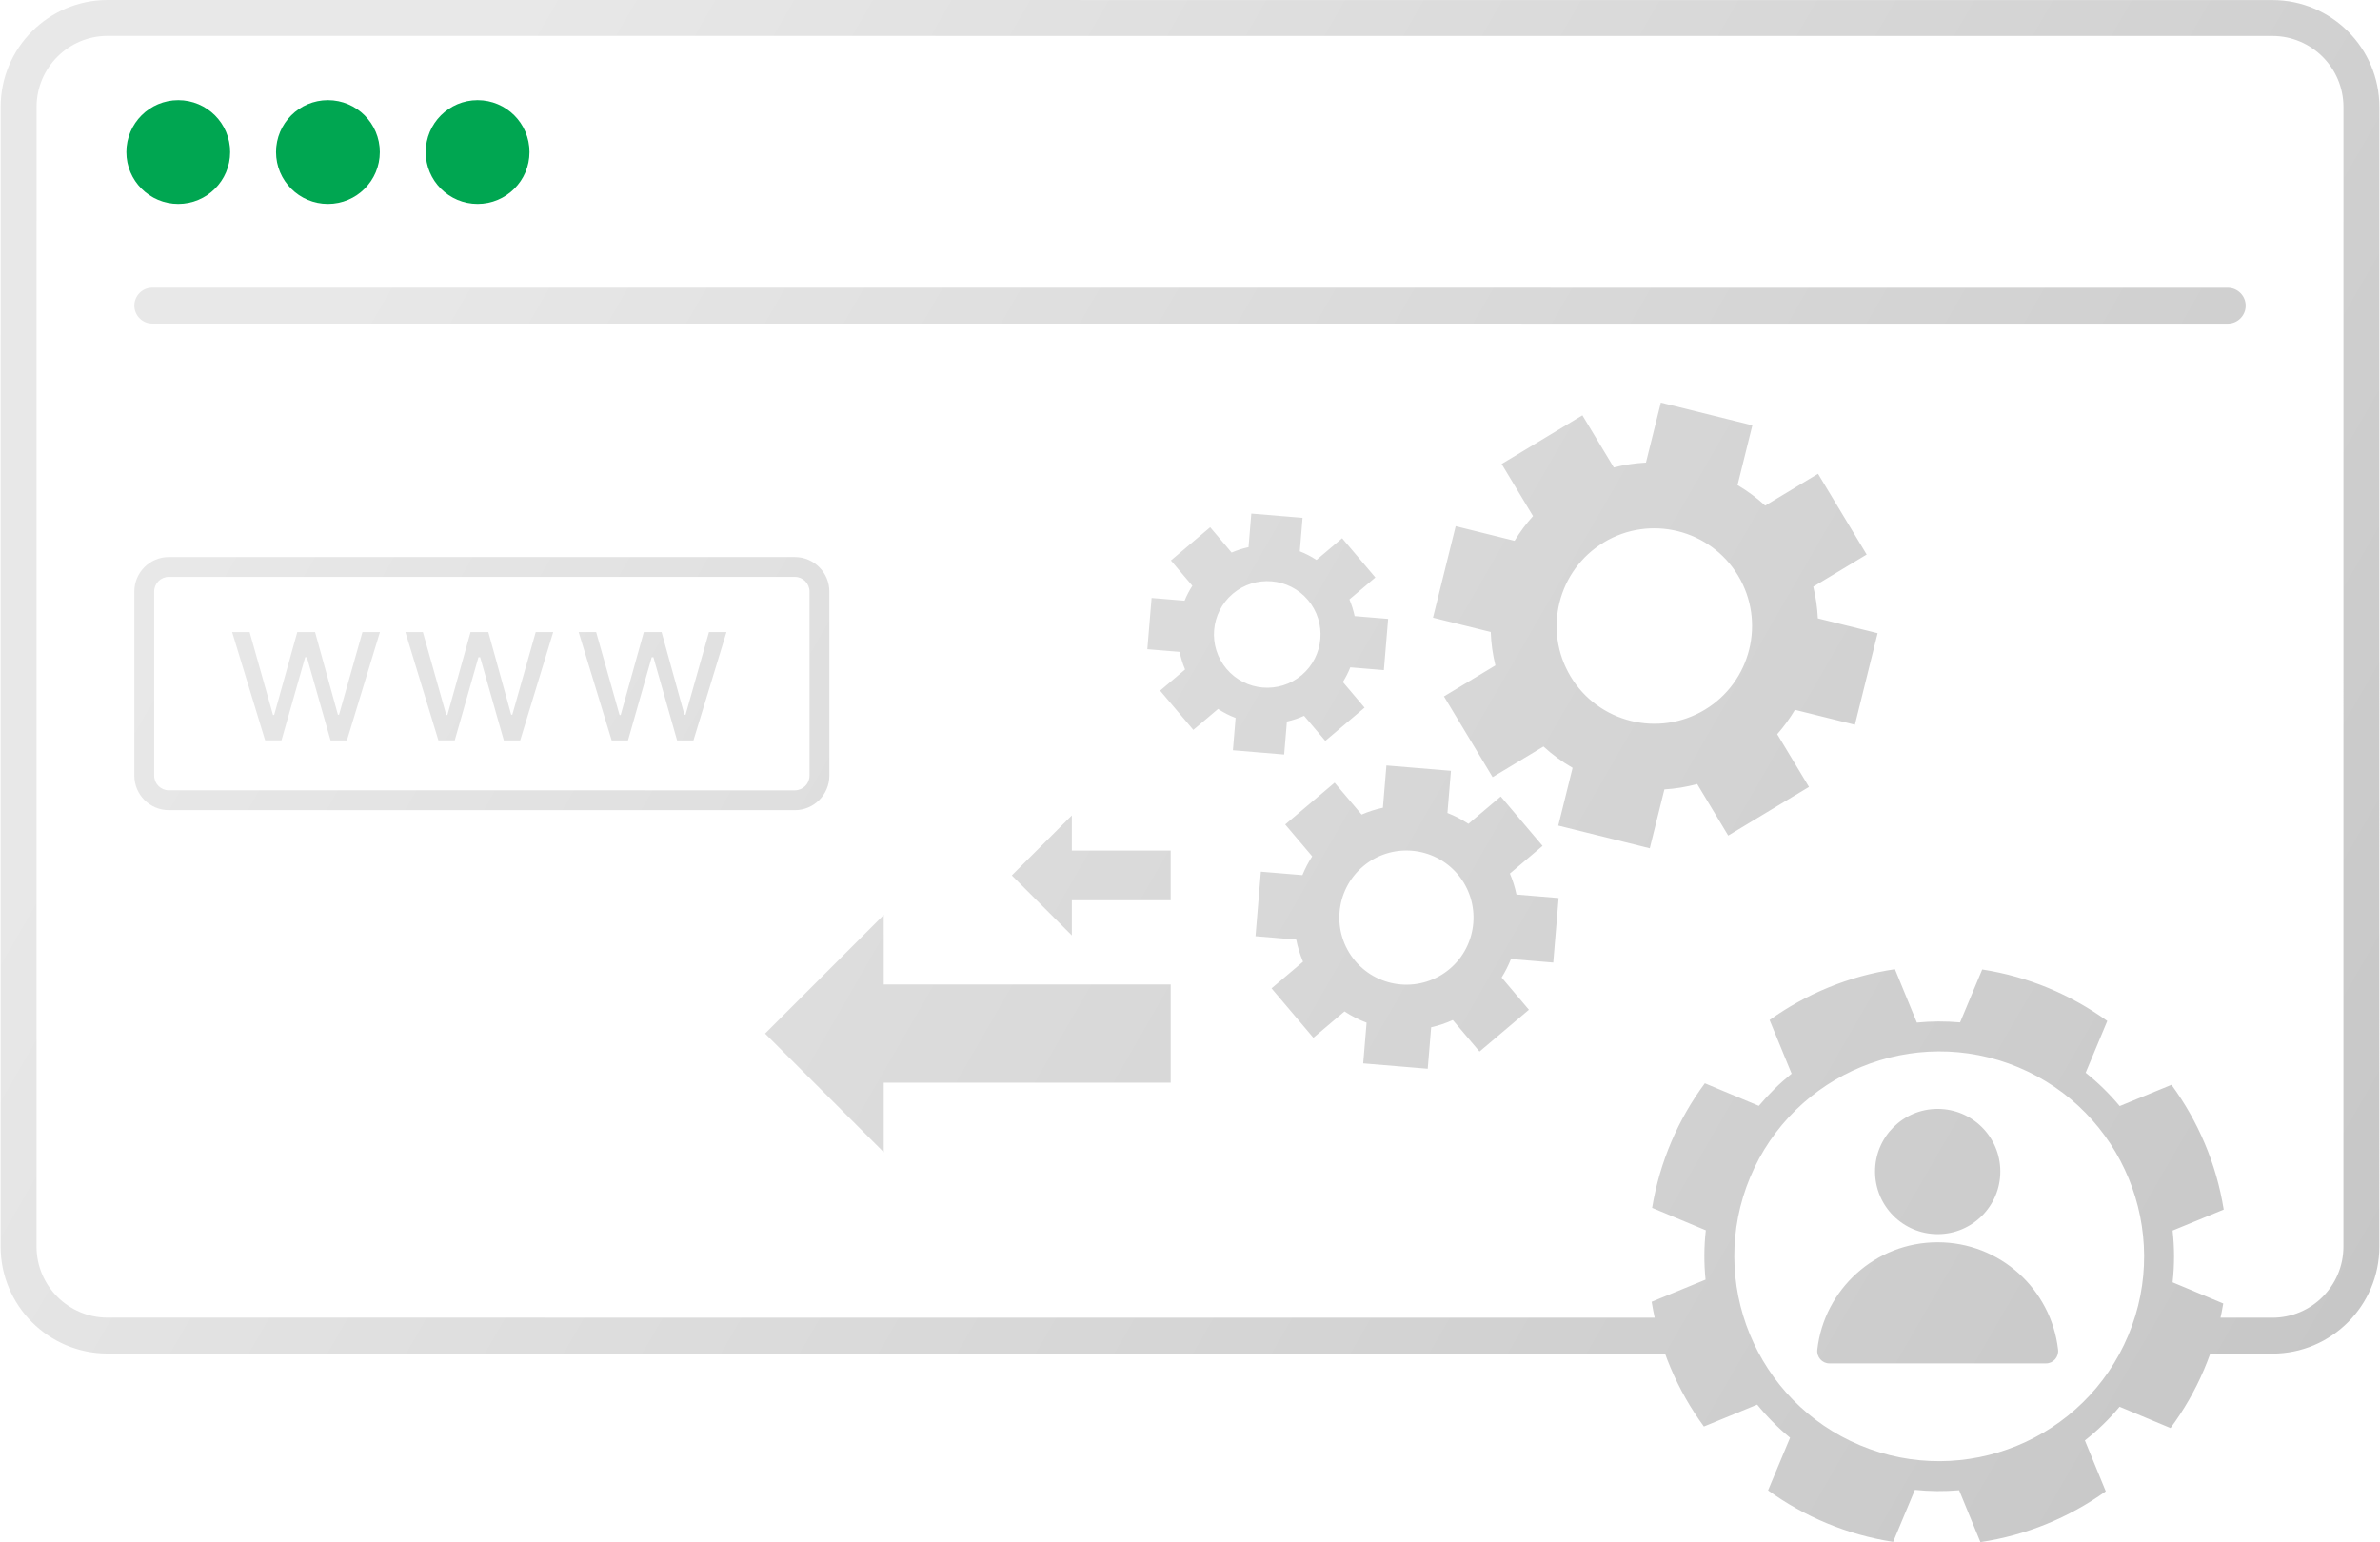 <?xml version="1.0" encoding="UTF-8"?>
<svg xmlns="http://www.w3.org/2000/svg" width="108" height="70"  version="1.1" xmlns:xlink="http://www.w3.org/1999/xlink" viewBox="0 0 132.45 85.889">
  <defs>
    <style>
      .cls-1 {
        fill: #00a651;
      }

      .cls-2 {
        fill: url(#linear-gradient);
      }
    </style>
    <linearGradient id="linear-gradient" x1="2.128" y1=".686" x2="130.322" y2="74.699" gradientTransform="translate(.001 -.005)" gradientUnits="userSpaceOnUse">
      <stop offset=".154" stop-color="#e8e8e8"/>
      <stop offset="1" stop-color="#c7c7c7"/>
    </linearGradient>
  </defs>
  <!-- Generator: Adobe Illustrator 28.7.1, SVG Export Plug-In . SVG Version: 1.2.0 Build 142)  -->
  <g>
    <g id="Layer_1">
      <g>
        <path class="cls-1" d="M12.782,8.466c-0,1.595-1.293,2.889-2.889,2.889s-2.889-1.293-2.889-2.889,1.293-2.889,2.889-2.889,2.889,1.293,2.889,2.889ZM18.226,5.577c-1.595-0-2.889,1.293-2.889,2.889s1.293,2.889,2.889,2.889,2.889-1.293,2.889-2.889-1.293-2.889-2.889-2.889ZM26.56,5.577c-1.595-0-2.889,1.293-2.889,2.889s1.293,2.889,2.889,2.889,2.889-1.293,2.889-2.889-1.293-2.889-2.889-2.889Z"/>
        <path class="cls-2" d="M132.448,5.959l-.002,63.465c-0,3.283-2.672,5.955-5.955,5.955l-6.028-0c.507-.606.702-1.326.616-2l5.412 0c2.181 0,3.955-1.774,3.955-3.955l.002-63.465c0-2.181-1.774-3.955-3.955-3.955l-120.534-.004c-2.181-0-3.955,1.774-3.955,3.955l-.002,63.465c-0,2.181,1.774,3.955,3.955,3.955l89.702.003c.124.751.383,1.412.745,2l-90.447-.003c-3.284-0-5.955-2.672-5.955-5.955L.004,5.955C.004,2.671,2.676-0,5.959,0l120.534.004c3.283 0,5.955,2.672,5.955,5.955ZM125.004,17.025c0-.552-.447-1-1-1l-115.556-.004c-.553-0-1.0.448-1.0 1s.447,1.0 1,1l115.556.004c.553 0,1-.448,1-1ZM46.145,43.195l0-10.254c0-1.059-.862-1.921-1.921-1.921l-34.855-.001c-1.059-0-1.921.862-1.921,1.921l-0,10.254c-0,1.059.862,1.921,1.921,1.921l34.855.001c1.059 0,1.921-.862,1.921-1.921ZM44.224,32.125c.45 0.0.816.366.816.816l-0,10.254c-0.0.45-.366.816-.816.816l-34.855-.001c-.45-0-.816-.366-.816-.816l0-10.254c0-.45.366-.816.816-.816l34.855.001ZM15.64,41.23l1.32-4.633.094 0,1.319,4.633.911 0,1.838-6.031-.974-0-1.303,4.601-.063-0-1.272-4.601-.99-0-1.288,4.617-.063-0-1.303-4.618-.974-0,1.838,6.031.911 0ZM25.287,41.23l1.32-4.633.094 0,1.319,4.633.911 0,1.838-6.031-.974-0-1.303,4.601-.063-0-1.272-4.601-.99-0-1.288,4.617-.063-0-1.303-4.618-.974-0,1.838,6.031.911 0ZM34.934,41.231l1.32-4.633.094 0,1.319,4.633.911 0,1.838-6.031-.974-0-1.303,4.601-.063-0-1.272-4.601-.99-0-1.288,4.617-.063-0-1.303-4.618-.974-0,1.838,6.031.911 0ZM49.173,64.162l-6.606-6.606,6.606-6.606-0,3.871,15.977.001-0,5.47-15.977-.001-0,3.871ZM59.646,52.09l-3.341-3.341,3.341-3.341-0,1.958,5.504 0-0,2.766-5.504-0-0,1.958ZM83.074,43.277l-.198-.329-2.313-3.839-.198-.329.329-.198,2.535-1.527c-.15-.607-.237-1.23-.259-1.86l-2.843-.705-.373-.093.093-.373,1.079-4.35.092-.373.373.093,2.906.721c.299-.49.643-.951,1.027-1.376l-1.55-2.573-.198-.329.329-.198,3.839-2.313.329-.198.198.329,1.55,2.573c.585-.149,1.185-.239,1.791-.27l.736-2.967.092-.373.373.093,4.35,1.079.373.093-.092.373-.733,2.956c.553.325,1.069.708,1.539,1.141l2.613-1.574.329-.198.198.329,2.313,3.839.198.329-.329.198-0-0-2.645,1.593c.142.576.228,1.168.255,1.765l2.956.733.373.093-.093.373-1.079,4.35-.092.373-.373-.093-2.967-.736c-.287.483-.618.938-.987,1.357l1.571,2.607.198.329-.329.198-3.839,2.313-.329.198-.198-.329-1.531-2.542c-.598.163-1.209.263-1.825.3l-.721,2.906-.092.373-.373-.093-4.35-1.079-.373-.092.093-.373.705-2.843c-.584-.336-1.128-.734-1.621-1.188l-2.503,1.508-.329.198ZM87.416,37.671c1.549,2.571,4.9,3.402,7.471,1.853,2.571-1.549,3.402-4.9,1.854-7.471-1.549-2.571-4.9-3.402-7.471-1.853-2.571,1.549-3.402,4.9-1.853,7.471ZM116.051,80.214l1.163,2.833c-2.035,1.454-4.411,2.449-6.98,2.829l-1.186-2.888c-.82.07-1.645.063-2.463-.021l-1.21,2.895c-2.584-.399-4.949-1.41-6.964-2.868l1.225-2.931c-.668-.55-1.282-1.168-1.831-1.843l-2.968,1.219c-1.478-2.019-2.498-4.386-2.908-6.947l3.001-1.232c-.093-.916-.088-1.837.014-2.749l-2.99-1.249c.428-2.576,1.453-4.937,2.936-6.936l3.007,1.257c.545-.653,1.157-1.254,1.825-1.793l-1.227-2.989c2.035-1.454,4.411-2.449,6.98-2.829l1.22,2.972c.802-.078,1.609-.081,2.407-.01l1.232-2.947c2.584.399,4.949,1.41,6.964,2.868l-1.204,2.883c.695.553,1.33,1.176,1.895,1.856l2.884-1.184c1.478,2.019,2.498,4.386,2.908,6.947l-2.846,1.169c.107.961.107,1.927 0,2.883l2.82,1.179c-.428,2.576-1.453,4.937-2.936,6.936l-2.837-1.186c-.574.689-1.222,1.318-1.932,1.877ZM118.468,74.359c2.426-5.805-.323-12.501-6.128-14.927-5.805-2.426-12.501.323-14.927,6.128-2.426,5.805.323,12.501,6.128,14.927,5.805,2.426,12.501-.323,14.927-6.128ZM73.094,57.789l-.17-.201-1.988-2.349-.17-.201.201-.17,1.551-1.313c-.168-.395-.295-.808-.379-1.232l-2.004-.167-.263-.022.022-.263.255-3.067.022-.263.263.022,2.049.17c.149-.365.332-.715.546-1.045l-1.333-1.574-.17-.201.201-.17,2.349-1.988.201-.17.17.201,1.333,1.574c.38-.165.777-.292,1.185-.379l.174-2.092.022-.263.263.022,3.067.255.263.022-.022.263-.173,2.084c.41.16.802.363,1.168.605l1.599-1.353.201-.17.17.201,1.988,2.349.17.201-.201.17-0-0-1.618,1.37c.16.375.283.766.366,1.169l2.084.173.263.022-.022.263-.255,3.067-.022.263-.263-.022-2.092-.174c-.142.359-.316.703-.52,1.028l1.35,1.595.17.201-.201.17-2.349,1.988-.201.17-.17-.201-1.317-1.555c-.387.176-.791.311-1.204.403l-.17,2.048-.022.263-.263-.022-3.067-.255-.263-.022.022-.263.167-2.004c-.433-.164-.845-.374-1.229-.628l-1.531,1.296-.201.17ZM75.423,53.513c1.331,1.573,3.694,1.769,5.267.438,1.573-1.331,1.769-3.694.438-5.267-1.331-1.573-3.694-1.769-5.267-.438-1.573,1.331-1.769,3.694-.438,5.267ZM66.41,40.645l-.135-.16-1.58-1.866-.135-.16.16-.135,1.232-1.043c-.134-.314-.235-.642-.301-.979l-1.592-.132-.209-.017.017-.209.203-2.436.017-.209.209.017,1.627.135c.118-.29.263-.568.434-.83l-1.059-1.251-.135-.16.16-.135,1.866-1.58.16-.135.135.16,1.059,1.251c.302-.131.617-.232.941-.301l.138-1.662.017-.209.209.017,2.436.203.209.017-.017.209-.138,1.656c.326.127.637.288.928.481l1.27-1.075.16-.135.135.16,1.58,1.866.135.16-.16.135-0-0-1.285,1.088c.127.298.224.609.291.928l1.656.138.209.017-.017.209-.203,2.436-.017.209-.209-.017-1.661-.138c-.113.285-.251.559-.413.817l1.073,1.267.135.16-.16.135-1.866,1.58-.16.135-.135-.16-1.046-1.236c-.308.14-.628.247-.957.32l-.135,1.627-.017.209-.209-.017-2.436-.203-.209-.017.017-.209.132-1.592c-.344-.13-.671-.297-.976-.499l-1.217,1.03-.16.135ZM68.26,37.248c1.058,1.249,2.935,1.406,4.184.348,1.249-1.058,1.406-2.935.348-4.184-1.058-1.249-2.935-1.406-4.184-.348-1.249,1.058-1.406,2.935-.348,4.184ZM107.855,61.751c-1.926-0-3.487,1.561-3.487,3.487s1.561,3.487,3.487,3.487,3.487-1.561,3.487-3.487-1.561-3.487-3.487-3.487ZM113.886,75.925c.408 0.0.718-.36.672-.765-.38-3.366-3.236-5.981-6.703-5.981s-6.323,2.615-6.703,5.981c-.046.405.264.765.672.765l12.062 0Z"/>
      </g>
    </g>
  </g>
</svg>
